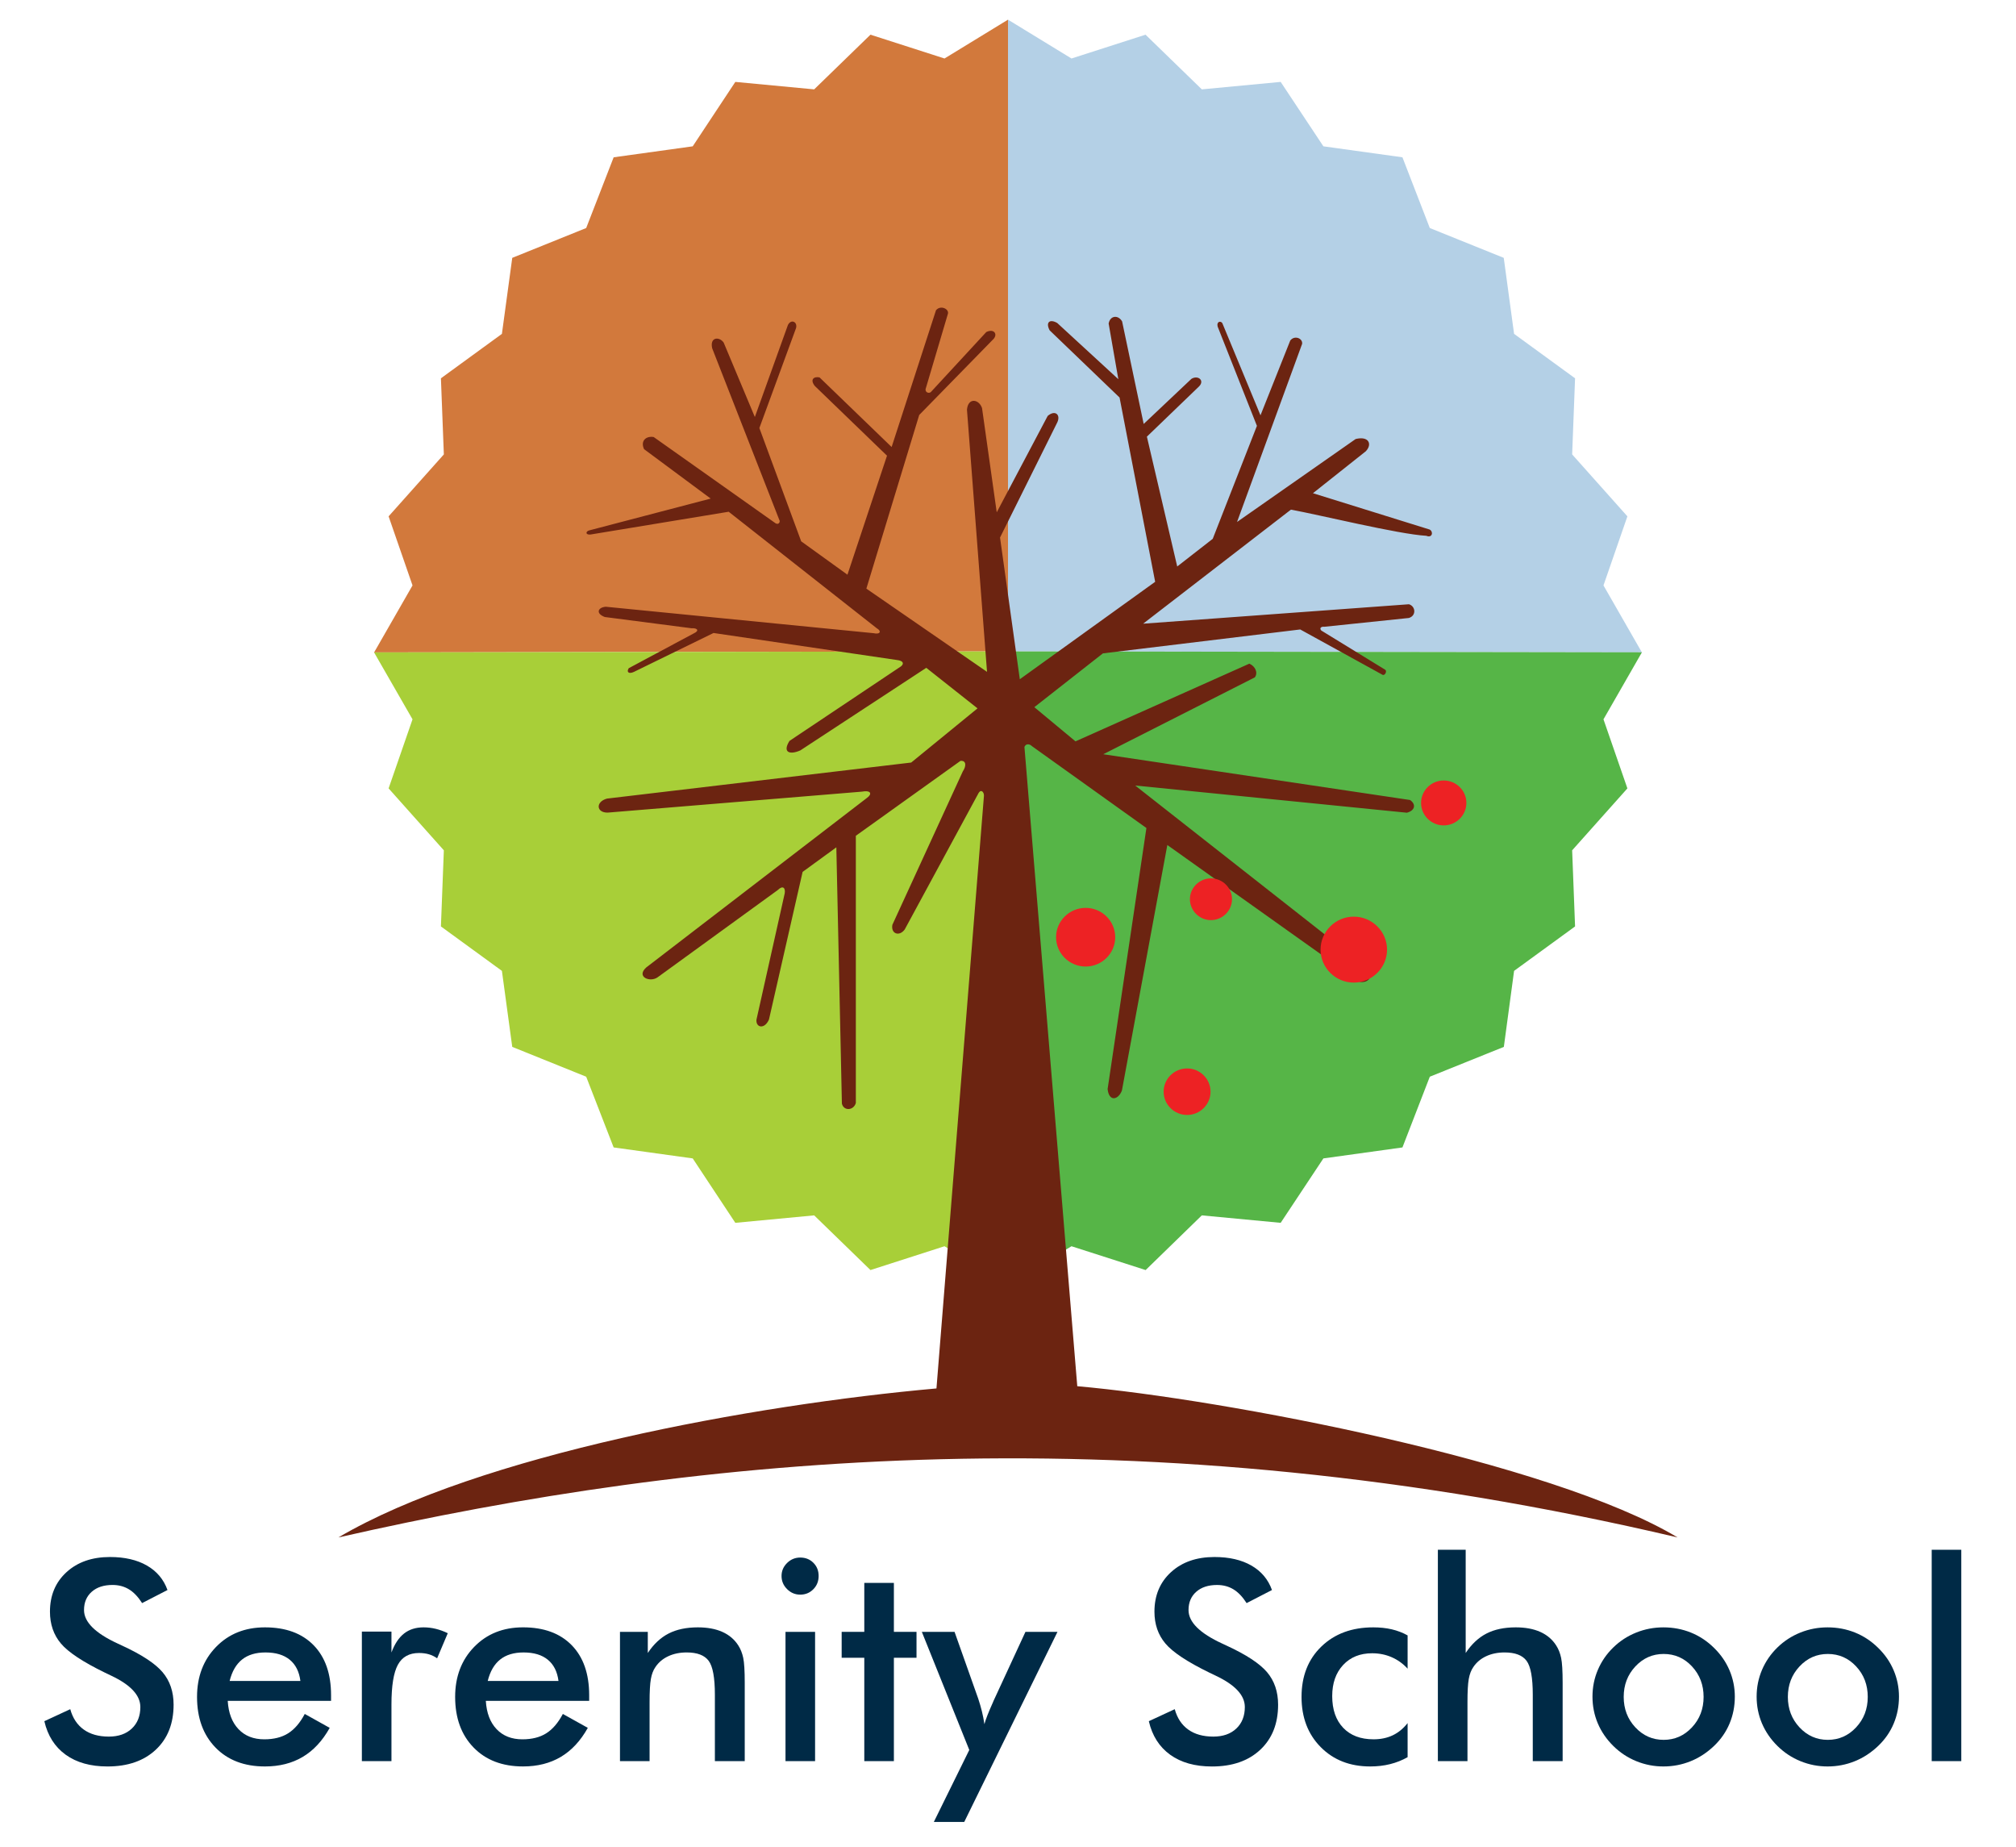 <svg xmlns="http://www.w3.org/2000/svg" xmlns:xlink="http://www.w3.org/1999/xlink" id="Layer_1" x="0px" y="0px" viewBox="0 0 1901 1741" style="enable-background:new 0 0 1901 1741;" xml:space="preserve"><style type="text/css">	.st0{fill-rule:evenodd;clip-rule:evenodd;fill:#D2793C;}	.st1{fill-rule:evenodd;clip-rule:evenodd;fill:#A8CF38;}	.st2{fill-rule:evenodd;clip-rule:evenodd;fill:#B4D0E6;}	.st3{fill-rule:evenodd;clip-rule:evenodd;fill:#56B547;}	.st4{fill-rule:evenodd;clip-rule:evenodd;fill:#6C2411;}	.st5{fill-rule:evenodd;clip-rule:evenodd;fill:#ED2224;}	.st6{fill:#002A46;}</style><g>	<g>		<polygon class="st0" points="352.75,615.09 950.5,614.11 950.5,18.54 890.63,55.15 820.81,32.7 767.73,84.25 693.38,77.22    653.2,137.95 578.65,148.3 552.75,214.98 483.03,243.1 473.28,314.76 415.77,356.65 418.53,428.41 366.44,486.8 388.99,551.92      "></polygon>		<polygon class="st1" points="352.75,615.09 950.5,614.11 950.5,1211.54 890.63,1174.93 820.81,1197.38 767.73,1145.83    693.38,1152.86 653.2,1092.13 578.65,1081.78 552.75,1015.1 483.03,986.98 473.28,915.32 415.77,873.43 418.53,801.67    366.44,743.28 388.99,678.16   "></polygon>		<polygon class="st2" points="1548.25,615.09 950.5,614.11 950.5,18.54 1010.37,55.15 1080.19,32.7 1133.27,84.25 1207.62,77.22    1247.9,137.95 1322.44,148.3 1348.24,214.98 1417.97,243.1 1427.71,314.76 1485.22,356.65 1482.47,428.41 1534.56,486.8    1512.01,551.92   "></polygon>		<polygon class="st3" points="1548.25,614.99 950.5,614.11 950.5,1211.54 1010.37,1174.93 1080.29,1197.38 1133.27,1145.83    1207.62,1152.86 1247.9,1092.13 1322.44,1081.78 1348.24,1015.1 1418.06,986.98 1427.71,915.32 1485.22,873.43 1482.47,801.67    1534.56,743.28 1512.01,678.16   "></polygon>	</g>	<path class="st4" d="M744.48,698.48c-6.75,10.57-0.27,13.56,10.21,8.98l118.75-77.85l48.32,38.22l-62.53,51.08L572.35,752.9  c-10.92,2.99-10.13,13.39,0.71,13.21l239.28-19.73c9.77-1.76,9.86,2.55,5.24,5.81l-208.1,159.83c-10.04,8.89,3.46,14.53,10.66,9.33  l113.16-82.16c4.97-4.84,7.46-2.11,6.66,2.99l-26.65,119.15c-0.71,7.57,7.64,9.42,11.81-0.18l31.71-139.14l31.8-23.16l5.24,241.64  c1.78,7.22,11.1,6.52,13.15-0.62V787.95l98.68-70.62c5.86-0.53,5.33,5.37,2.22,9.86l-66.44,144.68c-1.6,8.45,6.48,11.45,11.64,4.4  l69.72-128.74c2.31-3.79,5.24-0.7,4.97,2.91L883.04,1309c-172.4,15.32-431.66,62.61-563.92,140.46  c339.91-77.32,755.41-119.32,1262.75,0c-119.46-71.77-428.47-130.42-566.05-142.57L966,704.2c1.42-3.52,5.06-2.82,7.02-0.79  l108,77.23l-36.59,246.13c1.42,12.5,10.21,10.04,13.5,1.32l42.81-231.42l181.37,129.01c8.62,1.5,13.94-5.81,6.66-13.65  l-218.32-171.45l256.16,25.63c7.55-1.94,9.06-7.75,3.02-11.98l-289.29-43.15l142.91-72.47c3.11-4.23,0.71-10.3-5.15-12.94  l-163.96,73.27l-38.81-32.23l64.66-50.72l186.08-22.54l77.72,42.8c2.4,0.79,4.26-3.7,2.4-4.84l-60.31-36.99  c-2.04-2.47,0.18-3.87,3.02-3.52l79.58-8.28c7.19-2.11,6.48-11.01,0.09-12.94l-250.65,18.32l139.36-107.52  c26.38,4.76,101.61,23.25,127.72,24.66c5.51,2.38,6.93-3.79,3.11-5.9l-110.05-34.26l49.83-39.54c6.31-6.6,2.93-14.62-9.59-11.54  l-111.82,78.2l61.37-167.93c0.71-5.11-7.02-8.45-11.19-3.17l-28.07,70.54l-35.97-86.83c-1.33-2.38-5.68-1.85-4.44,3.17l37.04,93.61  L1143.55,508l-33.48,26.07l-28.6-122.4l49.12-47.29c5.68-5.64-0.89-11.01-7.11-7.22l-45.03,42.53L1058.1,303  c-3.73-6.34-11.28-5.64-12.7,2.03l9.15,52.48l-57.64-53.01c-7.28-4.14-11.1-0.44-7.11,6.96l65.9,63.32l33.57,173.74l-127.63,91.85  l-18.65-133.59l54-108.58c3.38-7.22-2.04-12.06-9.06-6.08l-48.05,90.88l-13.86-98.28c-2.84-8.45-13.15-10.22-14.21,1.5  l18.92,247.19l-113.78-78.46l49.83-163.7l70.26-71.86c3.91-4.67,0-9.77-7.02-6.34l-52.4,56.71c-2.49,1.67-6.13-0.53-4.44-4.23  l20.52-69.22c1.95-4.84-6.75-9.16-11.1-3.79l-41.83,128.92l-67.95-65.61c-5.24-1.14-9.33,1.85-4.53,8.01l68.12,65.78l-37.3,112.19  l-43.61-31.44l-39.44-106.82l34.55-94.14c1.69-5.81-4.53-9.07-7.64-2.99l-31.18,86.74l-29.4-70.18c-4.26-5.99-13.23-5.2-10.84,5.37  l63.24,161.68c1.33,1.85-0.53,5.2-3.55,3.26L616.4,412.02c-7.37-1.23-12.7,3.79-9.06,11.45l62.8,46.58l-114.31,29.94  c-3.91,0.97-3.82,4.4,0.89,3.96l130.39-21.49l139.71,109.9c4.53,2.55,3.46,6.08-3.2,4.58L571.2,572.02  c-7.55,0.62-9.68,6.43-0.89,9.69l81.54,10.57c5.95-0.35,7.82,2.38,2.4,4.84l-61.37,32.85c-2.31,3.61-0.09,5.72,4.8,3.52  l75.14-36.72l172.75,25.45c6.75,0.7,6.93,3.79,3.91,6.08L744.48,698.48z"></path>	<g>		<path class="st5" d="M1023.71,911.23c15.37,0,27.89-12.42,27.89-27.65c0-15.23-12.52-27.65-27.89-27.65   c-15.37,0-27.89,12.42-27.89,27.65C995.83,898.82,1008.35,911.23,1023.71,911.23L1023.71,911.23z"></path>		<path class="st5" d="M1276.58,926.38c17.23,0,31.35-14,31.35-31.09c0-17.08-14.12-31.09-31.35-31.09   c-17.32,0-31.35,14-31.35,31.09C1245.23,912.38,1259.26,926.38,1276.58,926.38L1276.58,926.38z"></path>		<path class="st5" d="M1141.84,867.47c10.92,0,19.9-8.89,19.9-19.73c0-10.74-8.97-19.64-19.9-19.64   c-10.84,0-19.81,8.89-19.81,19.64C1122.04,858.57,1131.01,867.47,1141.84,867.47L1141.84,867.47z"></path>		<path class="st5" d="M1119.37,1051.16c12.17,0,22.12-9.86,22.12-21.93c0-12.06-9.95-21.93-22.12-21.93   c-12.17,0-22.12,9.86-22.12,21.93C1097.26,1041.3,1107.2,1051.16,1119.37,1051.16L1119.37,1051.16z"></path>		<path class="st5" d="M1361.32,778.17c11.81,0,21.41-9.51,21.41-21.22c0-11.62-9.59-21.13-21.41-21.13   c-11.72,0-21.32,9.51-21.32,21.13C1340,768.66,1349.59,778.17,1361.32,778.17L1361.32,778.17z"></path>	</g>	<g>		<g>			<path class="st6" d="M41.82,1622.7l24.43-11.31c2.31,8.4,6.56,14.81,12.73,19.22c6.17,4.42,14.06,6.62,23.66,6.62    c9.08,0,16.31-2.53,21.66-7.58c5.35-5.06,8.04-11.83,8.04-20.31c0-11.06-9.17-20.91-27.51-29.57c-2.57-1.29-4.54-2.23-5.91-2.83    c-20.74-10.11-34.56-19.26-41.46-27.45c-6.9-8.18-10.35-18.19-10.35-30.02c0-15.34,5.21-27.77,15.62-37.28    c10.41-9.51,24.06-14.27,40.95-14.27c13.88,0,25.5,2.68,34.84,8.04c9.34,5.36,15.81,13.05,19.41,23.08L134,1511.36    c-3.77-5.91-7.91-10.24-12.41-12.98c-4.5-2.74-9.66-4.11-15.49-4.11c-8.23,0-14.76,2.14-19.61,6.43    c-4.84,4.29-7.26,10.03-7.26,17.23c0,11.31,10.63,21.86,31.88,31.63c1.63,0.77,2.91,1.37,3.86,1.8    c18.6,8.57,31.37,16.95,38.31,25.13c6.94,8.19,10.41,18.41,10.41,30.66c0,17.83-5.61,31.99-16.84,42.49    c-11.23,10.5-26.4,15.75-45.51,15.75c-16.03,0-29.16-3.69-39.4-11.06C51.7,1646.95,44.99,1636.41,41.82,1622.7z"></path>			<path class="st6" d="M312.19,1603.54h-97.45c0.69,11.4,4.07,20.29,10.16,26.68c6.08,6.39,14.18,9.58,24.3,9.58    c9,0,16.5-1.88,22.5-5.66c6-3.77,11.23-9.86,15.68-18.26L310.9,1629c-6.86,12.26-15.34,21.39-25.46,27.38    c-10.11,6-21.98,9-35.61,9c-19.54,0-35.1-5.96-46.67-17.87c-11.57-11.91-17.36-27.81-17.36-47.7c0-19.11,5.98-34.82,17.93-47.12    c11.96-12.3,27.32-18.45,46.09-18.45c19.63,0,34.92,5.61,45.9,16.84c10.97,11.23,16.46,26.96,16.46,47.18V1603.54z     M283.26,1584.77c-1.11-8.74-4.46-15.41-10.03-19.99c-5.57-4.58-13.2-6.88-22.88-6.88c-9.17,0-16.54,2.23-22.11,6.69    c-5.57,4.46-9.47,11.18-11.7,20.18H283.26z"></path>			<path class="st6" d="M369.14,1557.9c3-8.06,6.96-14.01,11.89-17.87c4.93-3.86,11.03-5.79,18.32-5.79c3.94,0,7.82,0.47,11.63,1.41    c3.81,0.94,7.56,2.31,11.25,4.11l-10.03,23.66c-2.4-1.71-4.99-2.98-7.78-3.79c-2.79-0.81-5.89-1.22-9.32-1.22    c-9.26,0-15.9,3.71-19.93,11.12c-4.03,7.41-6.04,19.86-6.04,37.35v53.48h-27.9v-122.13h27.9V1557.9z"></path>			<path class="st6" d="M555.56,1603.54h-97.45c0.69,11.4,4.07,20.29,10.16,26.68c6.08,6.39,14.18,9.58,24.3,9.58    c9,0,16.5-1.88,22.5-5.66c6-3.77,11.23-9.86,15.68-18.26l23.53,13.11c-6.86,12.26-15.34,21.39-25.46,27.38    c-10.11,6-21.98,9-35.61,9c-19.54,0-35.1-5.96-46.67-17.87c-11.57-11.91-17.36-27.81-17.36-47.7c0-19.11,5.98-34.82,17.93-47.12    c11.96-12.3,27.32-18.45,46.09-18.45c19.63,0,34.92,5.61,45.9,16.84c10.97,11.23,16.46,26.96,16.46,47.18V1603.54z     M526.63,1584.77c-1.11-8.74-4.46-15.41-10.03-19.99c-5.57-4.58-13.2-6.88-22.88-6.88c-9.17,0-16.54,2.23-22.11,6.69    c-5.57,4.46-9.47,11.18-11.7,20.18H526.63z"></path>			<path class="st6" d="M584.61,1660.36v-121.88h26.23v19.93c5.57-8.4,12.13-14.53,19.67-18.38c7.54-3.86,16.71-5.79,27.51-5.79    c9.08,0,16.82,1.44,23.21,4.31c6.38,2.87,11.38,7.13,14.98,12.79c2.14,3.34,3.68,7.24,4.63,11.7c0.94,4.46,1.41,12.26,1.41,23.4    v73.92h-28.15v-62.61c0-16.03-1.95-26.68-5.85-31.95c-3.9-5.27-10.82-7.91-20.76-7.91c-6.51,0-12.32,1.2-17.42,3.6    c-5.1,2.4-9.11,5.79-12.02,10.16c-2.06,2.92-3.49,6.67-4.31,11.25c-0.82,4.59-1.22,11.89-1.22,21.92v55.54H584.61z"></path>			<path class="st6" d="M736.96,1485.78c0-4.71,1.74-8.79,5.21-12.21c3.47-3.43,7.61-5.14,12.41-5.14c4.97,0,9.11,1.65,12.41,4.95    c3.3,3.3,4.95,7.44,4.95,12.41c0,4.97-1.67,9.15-5.01,12.53c-3.34,3.39-7.46,5.08-12.34,5.08c-4.8,0-8.94-1.74-12.41-5.21    C738.69,1494.71,736.96,1490.58,736.96,1485.78z M740.69,1660.36v-121.88h27.9v121.88H740.69z"></path>			<path class="st6" d="M814.99,1660.36v-97.45h-21.34v-24.43h21.34v-46.15h27.9v46.15h21.34v24.43h-21.34v97.45H814.99z"></path>			<path class="st6" d="M909.23,1717.7h-28.67l33.43-67.88l-44.74-111.33h30.85l22.37,63.12c1.29,3.86,2.42,7.78,3.41,11.76    c0.98,3.99,1.78,8.04,2.38,12.15c1.11-4.29,3.77-11.1,7.97-20.44l0.64-1.54l30.08-65.05h30.21L909.23,1717.7z"></path>			<path class="st6" d="M1083.3,1622.7l24.43-11.31c2.31,8.4,6.56,14.81,12.73,19.22c6.17,4.42,14.05,6.62,23.66,6.62    c9.08,0,16.3-2.53,21.66-7.58c5.36-5.06,8.04-11.83,8.04-20.31c0-11.06-9.17-20.91-27.51-29.57c-2.57-1.29-4.54-2.23-5.91-2.83    c-20.74-10.11-34.56-19.26-41.46-27.45c-6.9-8.18-10.35-18.19-10.35-30.02c0-15.34,5.21-27.77,15.62-37.28    c10.41-9.51,24.06-14.27,40.95-14.27c13.88,0,25.5,2.68,34.84,8.04c9.34,5.36,15.81,13.05,19.41,23.08l-23.91,12.34    c-3.77-5.91-7.91-10.24-12.41-12.98c-4.5-2.74-9.66-4.11-15.49-4.11c-8.23,0-14.76,2.14-19.61,6.43    c-4.84,4.29-7.26,10.03-7.26,17.23c0,11.31,10.63,21.86,31.88,31.63c1.63,0.77,2.91,1.37,3.86,1.8    c18.6,8.57,31.37,16.95,38.31,25.13c6.94,8.19,10.41,18.41,10.41,30.66c0,17.83-5.61,31.99-16.84,42.49    c-11.23,10.5-26.4,15.75-45.51,15.75c-16.03,0-29.16-3.69-39.4-11.06C1093.18,1646.95,1086.47,1636.41,1083.3,1622.7z"></path>			<path class="st6" d="M1327.31,1573.2c-4.29-4.71-9.28-8.31-14.98-10.8c-5.7-2.49-11.85-3.73-18.45-3.73    c-11.4,0-20.53,3.69-27.38,11.06c-6.86,7.37-10.29,17.14-10.29,29.31c0,12.69,3.45,22.65,10.35,29.89    c6.9,7.24,16.43,10.86,28.61,10.86c6.77,0,12.81-1.26,18.13-3.79c5.31-2.53,9.98-6.36,14.01-11.51v32.14    c-5.14,2.92-10.65,5.1-16.52,6.56c-5.87,1.46-12.11,2.19-18.71,2.19c-19.11,0-34.69-6.08-46.73-18.26    c-12.04-12.17-18.06-27.94-18.06-47.31c0-19.63,6.24-35.46,18.71-47.5c12.47-12.04,28.78-18.06,48.92-18.06    c6.34,0,12.17,0.62,17.48,1.86c5.31,1.24,10.29,3.15,14.91,5.72V1573.2z"></path>			<path class="st6" d="M1355.85,1660.36v-199.27h26.23v97.32c5.57-8.4,12.13-14.53,19.67-18.38c7.54-3.86,16.71-5.79,27.51-5.79    c9.08,0,16.82,1.44,23.21,4.31c6.38,2.87,11.38,7.13,14.98,12.79c2.14,3.34,3.68,7.24,4.63,11.7c0.94,4.46,1.42,12.26,1.42,23.4    v73.92h-28.16v-62.61c0-16.03-1.95-26.68-5.85-31.95c-3.9-5.27-10.82-7.91-20.76-7.91c-6.51,0-12.32,1.2-17.42,3.6    c-5.1,2.4-9.11,5.79-12.02,10.16c-2.06,2.92-3.49,6.67-4.31,11.25c-0.82,4.59-1.22,11.89-1.22,21.92v55.54H1355.85z"></path>			<path class="st6" d="M1501.64,1599.55c0-8.91,1.69-17.33,5.08-25.26c3.38-7.93,8.25-14.98,14.59-21.15    c6.25-6.08,13.46-10.75,21.6-14.01c8.14-3.26,16.67-4.88,25.58-4.88c9.17,0,17.81,1.63,25.91,4.88    c8.1,3.26,15.36,8.06,21.79,14.4c6.43,6.26,11.31,13.33,14.66,21.21c3.34,7.89,5.01,16.16,5.01,24.81c0,9-1.65,17.44-4.95,25.33    c-3.3,7.89-8.12,14.87-14.46,20.96c-6.69,6.43-14.1,11.29-22.24,14.59c-8.14,3.3-16.71,4.95-25.71,4.95    c-8.83,0-17.31-1.65-25.46-4.95c-8.14-3.3-15.38-8.08-21.73-14.33c-6.43-6.34-11.31-13.46-14.66-21.34    C1503.32,1616.87,1501.64,1608.47,1501.64,1599.55z M1606.42,1599.81c0-11.31-3.64-20.89-10.93-28.73    c-7.29-7.84-16.2-11.76-26.74-11.76c-10.46,0-19.35,3.92-26.68,11.76c-7.33,7.84-10.99,17.42-10.99,28.73s3.66,20.89,10.99,28.73    c7.33,7.84,16.22,11.76,26.68,11.76c10.46,0,19.35-3.92,26.68-11.76C1602.76,1620.7,1606.42,1611.12,1606.42,1599.81z"></path>			<path class="st6" d="M1656.43,1599.55c0-8.91,1.69-17.33,5.08-25.26c3.38-7.93,8.25-14.98,14.59-21.15    c6.25-6.08,13.46-10.75,21.6-14.01c8.14-3.26,16.67-4.88,25.58-4.88c9.17,0,17.81,1.63,25.91,4.88    c8.1,3.26,15.36,8.06,21.79,14.4c6.43,6.26,11.31,13.33,14.66,21.21c3.34,7.89,5.01,16.16,5.01,24.81c0,9-1.65,17.44-4.95,25.33    c-3.3,7.89-8.12,14.87-14.46,20.96c-6.69,6.43-14.1,11.29-22.24,14.59c-8.14,3.3-16.71,4.95-25.71,4.95    c-8.83,0-17.31-1.65-25.46-4.95c-8.14-3.3-15.38-8.08-21.73-14.33c-6.43-6.34-11.31-13.46-14.66-21.34    C1658.1,1616.87,1656.43,1608.47,1656.43,1599.55z M1761.21,1599.81c0-11.31-3.64-20.89-10.93-28.73    c-7.29-7.84-16.2-11.76-26.74-11.76c-10.46,0-19.35,3.92-26.68,11.76c-7.33,7.84-10.99,17.42-10.99,28.73s3.66,20.89,10.99,28.73    c7.33,7.84,16.22,11.76,26.68,11.76c10.46,0,19.35-3.92,26.68-11.76C1757.55,1620.7,1761.21,1611.12,1761.21,1599.81z"></path>			<path class="st6" d="M1821.51,1660.36v-199.27h27.9v199.27H1821.51z"></path>		</g>	</g></g></svg>